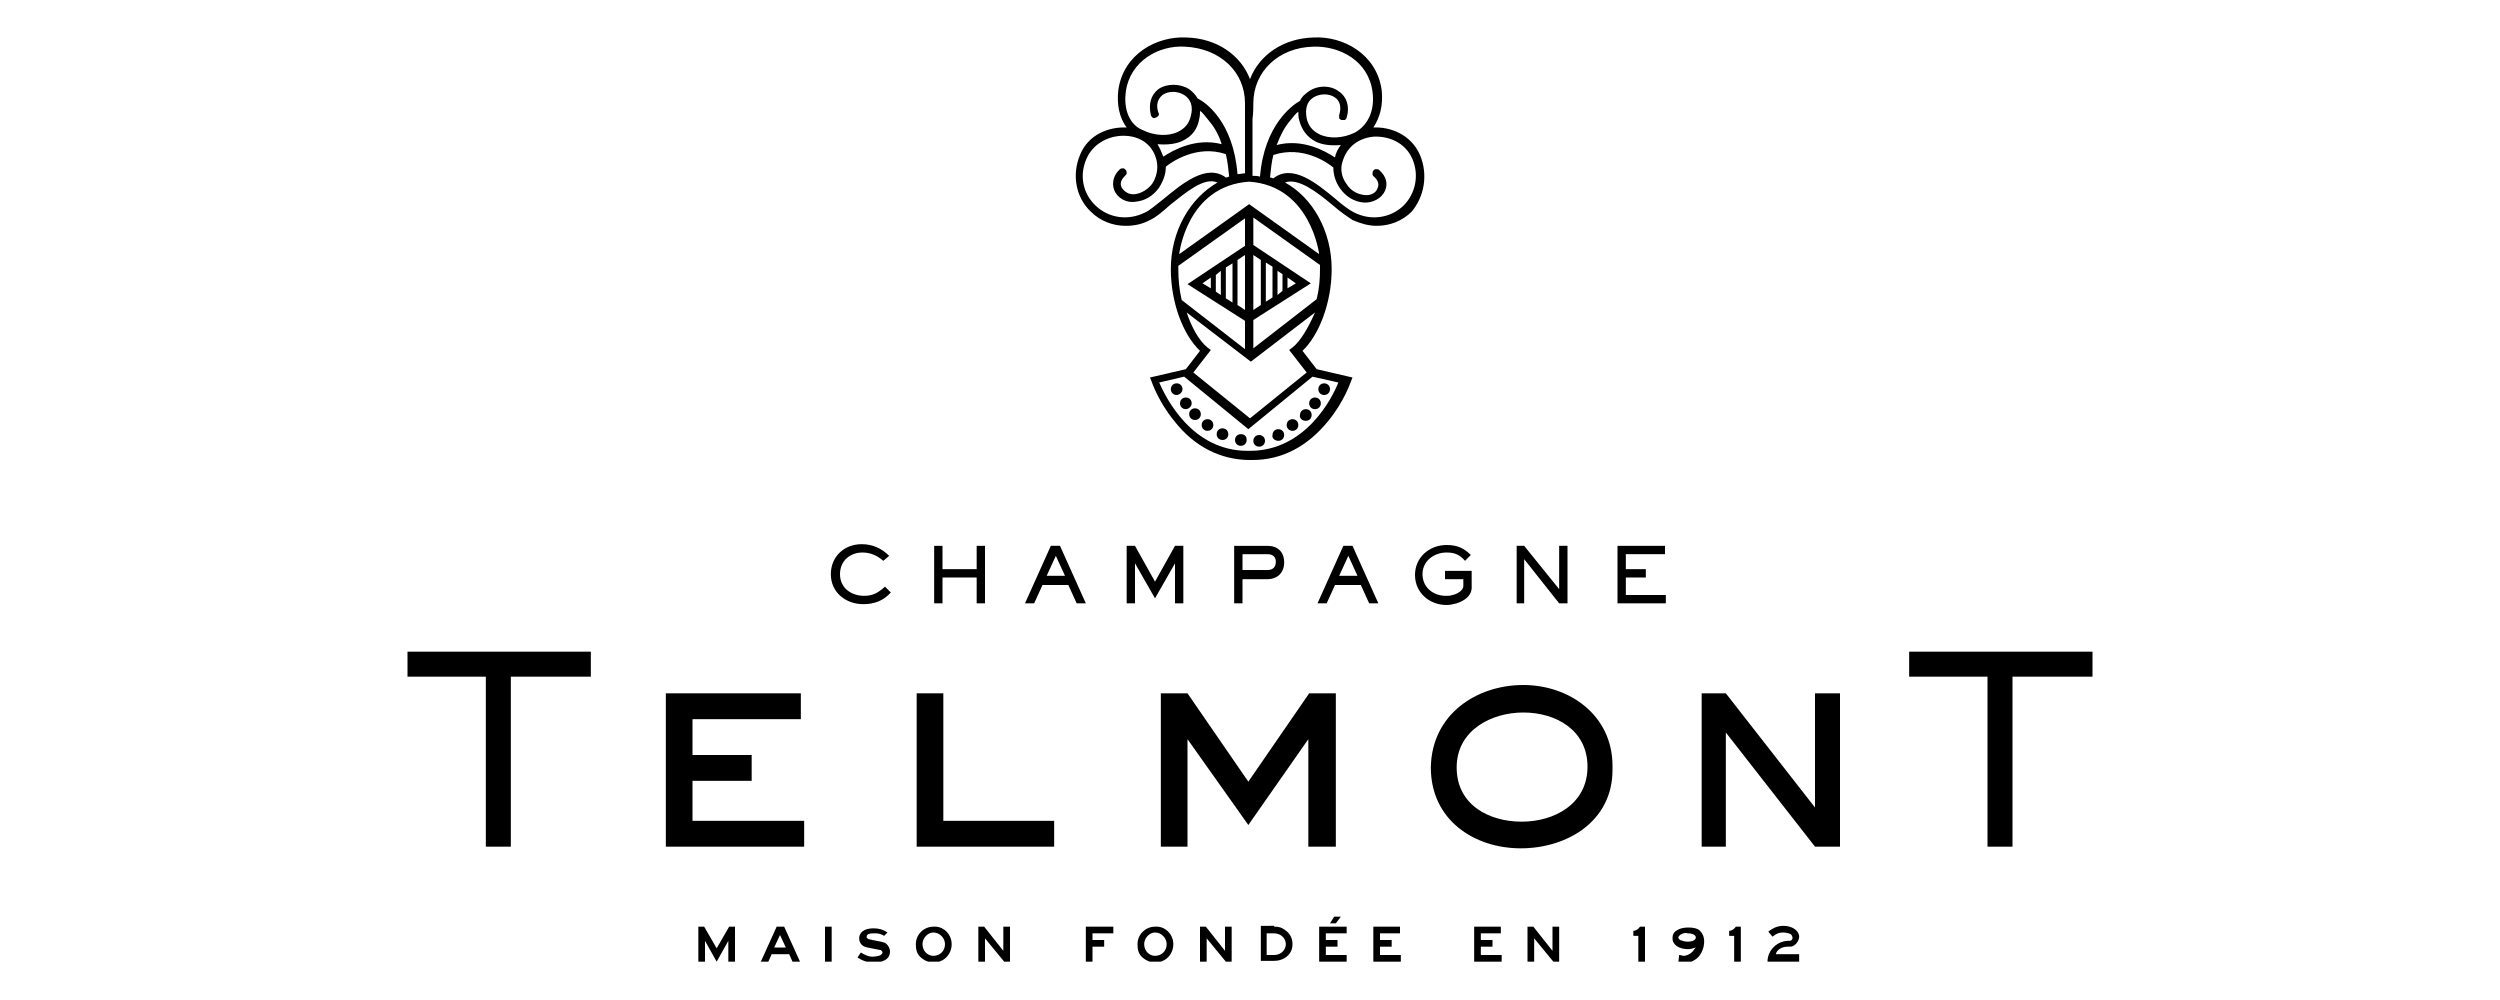 <?xml version="1.0" encoding="UTF-8"?> <!-- Generator: Adobe Illustrator 27.9.0, SVG Export Plug-In . SVG Version: 6.00 Build 0) --> <svg xmlns="http://www.w3.org/2000/svg" xmlns:xlink="http://www.w3.org/1999/xlink" id="Layer_1" x="0px" y="0px" viewBox="0 0 300 120" style="enable-background:new 0 0 300 120;" xml:space="preserve"> <style type="text/css"> .st0{clip-path:url(#SVGID_00000164510816798046972950000014476503496646368911_);} .st1{clip-path:url(#SVGID_00000094607416837422890780000000865377344670774161_);} .st2{clip-path:url(#SVGID_00000067958828107211321740000011201530010019899825_);} .st3{clip-path:url(#SVGID_00000129891474228535292090000000214629239434499717_);} .st4{clip-path:url(#SVGID_00000165207603975111528950000001303365686827387804_);} .st5{clip-path:url(#SVGID_00000032607088343793721340000017610603984163423639_);} .st6{clip-path:url(#SVGID_00000181054497396522469940000006194213253401901711_);} .st7{clip-path:url(#SVGID_00000119076397095800824710000004434714157152328620_);} </style> <g> <g> <defs> <rect id="SVGID_1_" x="48.9" y="4.5" width="202.2" height="110.9"></rect> </defs> <clipPath id="SVGID_00000071547711350086404210000011998016773595502765_"> <use xlink:href="#SVGID_1_" style="overflow:visible;"></use> </clipPath> <path style="clip-path:url(#SVGID_00000071547711350086404210000011998016773595502765_);" d="M103.6,72.5c-2.1,0-3.9-1.4-3.9-3.6 c0-2.1,1.6-3.6,3.7-3.6c1.3,0,2.4,0.5,3.3,1.4l-0.7,0.6c-0.7-0.6-1.5-1-2.5-1c-1.5,0-2.7,1-2.7,2.6c0,1.7,1.4,2.6,2.9,2.6 c1.1,0,1.7-0.4,2.5-1.1l0.7,0.7C106,72.1,104.9,72.5,103.6,72.5"></path> </g> <polygon points="117.2,72.4 117.2,69.3 113.1,69.3 113.1,72.4 112.1,72.4 112.1,65.5 113.1,65.5 113.1,68.3 117.2,68.3 117.2,65.5 118.2,65.5 118.2,72.4 "></polygon> <path d="M129.2,72.4l-1-2.2h-3.1l-1,2.2H123l3.1-6.9h1.1l3.1,6.9H129.2z M126.7,66.7l-1.1,2.4h2.2L126.7,66.7z"></path> <polygon points="141,72.4 141,67.6 138.6,71.8 136.2,67.6 136.2,72.4 135.2,72.4 135.2,65.5 136.2,65.5 138.6,69.8 141,65.5 142,65.5 142,72.4 "></polygon> <g> <defs> <rect id="SVGID_00000124849904063286781000000013903418130090018179_" x="48.9" y="4.5" width="202.2" height="110.9"></rect> </defs> <clipPath id="SVGID_00000107550524266776693000000018242089311652969875_"> <use xlink:href="#SVGID_00000124849904063286781000000013903418130090018179_" style="overflow:visible;"></use> </clipPath> <path style="clip-path:url(#SVGID_00000107550524266776693000000018242089311652969875_);" d="M152.1,69.5h-3v2.9h-1v-6.9h4 c1.2,0,2,0.7,2,2C154.1,68.7,153.3,69.5,152.1,69.5 M152.1,66.5h-3v1.9h3c0.6,0,1-0.3,1-1C153.1,66.8,152.7,66.5,152.1,66.5"></path> </g> <path d="M164.3,72.4l-1-2.2h-3.1l-1,2.2h-1.1l3.1-6.9h1.1l3.1,6.9H164.3z M161.8,66.7l-1.1,2.4h2.2L161.8,66.7z"></path> <g> <defs> <rect id="SVGID_00000072998356428575812790000004775296295975485618_" x="48.9" y="4.5" width="202.2" height="110.9"></rect> </defs> <clipPath id="SVGID_00000112594881630403771990000014771487864512391094_"> <use xlink:href="#SVGID_00000072998356428575812790000004775296295975485618_" style="overflow:visible;"></use> </clipPath> <path style="clip-path:url(#SVGID_00000112594881630403771990000014771487864512391094_);" d="M174.8,72.4 c-0.4,0.1-0.8,0.2-1.2,0.2c-2.1,0-3.8-1.5-3.8-3.6c0-2.1,1.7-3.6,3.8-3.6c1.3,0,2.1,0.4,2.9,1.2l-0.7,0.7c-0.6-0.7-1.2-1-2.2-1 c-1.5,0-2.9,1-2.9,2.6c0,1.6,1.3,2.6,2.8,2.6c0.3,0,0.5,0,0.8-0.1c0.5-0.1,1.3-0.5,1.3-1.1v-0.8h-2.2v-1h3.2v1.8 C176.7,71.5,175.7,72.1,174.8,72.4"></path> </g> <polygon points="187.1,72.4 182.9,67.1 182.9,72.4 182,72.4 182,65.5 182.9,65.5 187.1,70.7 187.1,65.5 188.1,65.5 188.1,72.4 "></polygon> <polygon points="194.1,72.4 194.1,65.5 199.8,65.5 199.8,66.5 195.1,66.5 195.1,68.3 197.5,68.3 197.5,69.3 195.1,69.3 195.1,71.4 199.9,71.4 199.9,72.4 "></polygon> <polygon points="79.9,101.6 79.9,83.2 96.1,83.2 96.1,86.3 83.1,86.3 83.1,90.6 90.2,90.6 90.2,93.7 83.1,93.7 83.1,98.5 96.5,98.5 96.5,101.6 "></polygon> <polygon points="110,101.6 110,83.2 113.2,83.2 113.2,98.5 126.5,98.5 126.5,101.6 "></polygon> <g> <defs> <rect id="SVGID_00000150815146073530560960000006632275279614797443_" x="48.9" y="4.5" width="202.2" height="110.9"></rect> </defs> <clipPath id="SVGID_00000125586359167317371060000001810818486952845715_"> <use xlink:href="#SVGID_00000150815146073530560960000006632275279614797443_" style="overflow:visible;"></use> </clipPath> <path style="clip-path:url(#SVGID_00000125586359167317371060000001810818486952845715_);" d="M182.8,82.2 c5.5,0,10.7,3.6,10.7,9.7v0.5c0,6.2-5.5,9.4-11,9.4c-5.6,0-10.8-3.4-10.8-9.7C171.8,85.7,177.2,82.2,182.8,82.2 M182.6,98.6 c3.9,0,7.9-2.1,7.9-6.6c0-4.4-3.8-6.5-7.7-6.5c-3.8,0-8,2.1-8,6.6S178.7,98.6,182.6,98.6"></path> </g> <polygon points="217.8,101.6 207.1,87.9 207.1,101.6 204.2,101.6 204.2,83.2 207.1,83.2 217.8,96.9 217.8,83.2 220.8,83.2 220.8,101.6 "></polygon> <polygon points="157,101.6 157,88.7 149.8,99 142.5,88.7 142.5,101.6 139.3,101.6 139.3,83.2 142.5,83.2 149.8,93.8 157.1,83.2 160.3,83.2 160.3,101.6 "></polygon> <polygon points="229.1,78.2 229.1,81.2 238.5,81.2 238.5,101.6 241.5,101.6 241.5,81.2 251.1,81.2 251.1,78.2 "></polygon> <polygon points="48.9,78.2 48.9,81.2 58.3,81.2 58.3,101.6 61.3,101.6 61.3,81.2 70.9,81.2 70.9,78.2 "></polygon> <polygon points="87.5,111.2 86,113.8 84.5,111.2 83.8,111.2 83.8,115.4 84.6,115.4 84.6,112.9 86,115.4 87.4,112.9 87.4,115.4 88.2,115.4 88.2,111.2 "></polygon> <path d="M93.6,112.2l0.7,1.5h-1.4L93.6,112.2z M93.2,111.2l-1.9,4.2h0.9l0.4-0.9h2.1l0.4,0.9h0.9l-1.9-4.2H93.2z"></path> <rect x="99" y="111.2" width="0.8" height="4.2"></rect> <g> <defs> <rect id="SVGID_00000112605883692160492400000000676157943428952706_" x="48.9" y="4.5" width="202.2" height="110.9"></rect> </defs> <clipPath id="SVGID_00000082332007907522539350000017391890523837651845_"> <use xlink:href="#SVGID_00000112605883692160492400000000676157943428952706_" style="overflow:visible;"></use> </clipPath> <path style="clip-path:url(#SVGID_00000082332007907522539350000017391890523837651845_);" d="M106.1,112.3 c-0.5-0.3-0.8-0.3-1.2-0.3c-0.6,0-0.9,0.1-0.9,0.4c0,0.1,0,0.2,0.1,0.2c0.1,0.1,0.1,0.1,0.6,0.2l1,0.2c0.4,0.1,0.5,0.1,0.7,0.3 c0.2,0.2,0.4,0.5,0.4,0.9c0,0.8-0.7,1.3-1.9,1.3c-0.8,0-1.4-0.2-2-0.6l0.4-0.6c0.5,0.3,0.9,0.5,1.4,0.5c0.4,0,0.8-0.1,1-0.2 c0.1-0.1,0.2-0.2,0.2-0.3c0-0.1-0.1-0.2-0.2-0.3c-0.1,0-0.1,0-0.6-0.1l-1-0.2c-0.6-0.1-1-0.5-1-1.1c0-0.7,0.6-1.2,1.7-1.2 c0.6,0,1.1,0.1,1.7,0.5L106.1,112.3z"></path> <path style="clip-path:url(#SVGID_00000082332007907522539350000017391890523837651845_);" d="M114.2,113.3c0,1.2-0.9,2.2-2.2,2.2 c-0.6,0-1.2-0.3-1.6-0.7c-0.4-0.4-0.5-0.9-0.5-1.5c0-1.2,1-2.1,2.1-2.1C113.2,111.1,114.2,112.1,114.2,113.3 M110.7,113.3 c0,0.8,0.6,1.4,1.3,1.4c0.8,0,1.4-0.6,1.4-1.4c0-0.7-0.6-1.4-1.4-1.4C111.3,111.9,110.7,112.6,110.7,113.3"></path> </g> <polygon points="120.4,111.2 120.4,114.1 118.1,111.2 117.4,111.2 117.4,115.4 118.2,115.4 118.2,112.6 120.5,115.4 121.2,115.4 121.2,111.2 "></polygon> <polygon points="130.3,111.2 130.3,115.4 131.1,115.4 131.1,113.6 132.5,113.6 132.5,112.8 131.1,112.8 131.1,112 133.6,112 133.6,111.2 "></polygon> <g> <defs> <rect id="SVGID_00000041985339631113492540000018224763489966964140_" x="48.9" y="4.5" width="202.2" height="110.9"></rect> </defs> <clipPath id="SVGID_00000040551899462536941370000004050538090253828798_"> <use xlink:href="#SVGID_00000041985339631113492540000018224763489966964140_" style="overflow:visible;"></use> </clipPath> <path style="clip-path:url(#SVGID_00000040551899462536941370000004050538090253828798_);" d="M140.8,113.3c0,1.2-0.9,2.2-2.2,2.2 c-0.6,0-1.2-0.3-1.6-0.7c-0.4-0.4-0.5-0.9-0.5-1.5c0-1.2,1-2.1,2.1-2.1C139.8,111.1,140.8,112.1,140.8,113.3 M137.3,113.3 c0,0.8,0.6,1.4,1.3,1.4c0.8,0,1.4-0.6,1.4-1.4c0-0.7-0.6-1.4-1.4-1.4C137.9,111.9,137.3,112.6,137.3,113.3"></path> </g> <polygon points="147,111.2 147,114.1 144.7,111.2 144,111.2 144,115.4 144.8,115.4 144.8,112.6 147.1,115.4 147.8,115.4 147.8,111.2 "></polygon> <g> <defs> <rect id="SVGID_00000171719583046464252070000015432293987018754738_" x="48.9" y="4.5" width="202.2" height="110.9"></rect> </defs> <clipPath id="SVGID_00000101099384574316603430000007057553543597366708_"> <use xlink:href="#SVGID_00000171719583046464252070000015432293987018754738_" style="overflow:visible;"></use> </clipPath> <path style="clip-path:url(#SVGID_00000101099384574316603430000007057553543597366708_);" d="M152.9,111.2c0.6,0,0.9,0.1,1.3,0.4 c0.6,0.4,0.9,1,0.9,1.7c0,0.7-0.3,1.3-1,1.7c-0.4,0.2-0.7,0.3-1.2,0.3h-1.6v-4.2H152.9z M152.9,114.6c0.8,0,1.4-0.6,1.4-1.3 c0-0.7-0.6-1.3-1.4-1.3h-0.9v2.6H152.9z"></path> </g> <path d="M158.3,111.2v4.2h3.3v-0.8h-2.5v-1h1.4v-0.8h-1.4V112h2.5v-0.8H158.3z M160.1,110l-0.5,0.8h0.7l0.6-0.8H160.1z"></path> <polygon points="164.8,111.2 164.8,115.4 168.1,115.4 168.1,114.6 165.6,114.6 165.6,113.6 167,113.6 167,112.8 165.6,112.8 165.6,112 168,112 168,111.2 "></polygon> <polygon points="176.9,111.2 176.9,115.4 180.2,115.4 180.2,114.6 177.7,114.6 177.7,113.6 179.1,113.6 179.1,112.8 177.7,112.8 177.7,112 180.1,112 180.1,111.2 "></polygon> <polygon points="186.3,111.2 186.3,114.1 184,111.2 183.3,111.2 183.3,115.4 184.1,115.4 184.1,112.6 186.4,115.4 187.1,115.4 187.1,111.2 "></polygon> <g> <defs> <rect id="SVGID_00000021815657751752777150000005173711782965353886_" x="48.9" y="4.5" width="202.2" height="110.9"></rect> </defs> <clipPath id="SVGID_00000018222020296017143380000005468570081744552090_"> <use xlink:href="#SVGID_00000021815657751752777150000005173711782965353886_" style="overflow:visible;"></use> </clipPath> <path style="clip-path:url(#SVGID_00000018222020296017143380000005468570081744552090_);" d="M197.4,111.2v4.2h-0.8v-3.1H196 v-0.6c0.3,0,0.6-0.2,0.8-0.5H197.4z"></path> <path style="clip-path:url(#SVGID_00000018222020296017143380000005468570081744552090_);" d="M201.5,114.6c0.2,0,0.4,0.1,0.5,0.1 c0.4,0,0.8-0.2,1.1-0.5c0.1-0.1,0.2-0.3,0.4-0.5c-0.4,0.1-0.6,0.2-0.9,0.2c-1.1,0-1.9-0.5-1.9-1.3c0-0.5,0.2-0.8,0.6-1 c0.3-0.2,0.8-0.3,1.3-0.3c0.6,0,1.1,0.1,1.4,0.4c0.3,0.3,0.5,0.7,0.5,1.3c0,0.8-0.4,1.7-1,2.1c-0.4,0.3-1,0.5-1.5,0.5 c-0.2,0-0.4,0-0.6-0.1L201.5,114.6z M201.6,112.2c-0.1,0.1-0.2,0.2-0.2,0.3c0,0.1,0.1,0.2,0.2,0.3c0.3,0.1,0.6,0.2,0.9,0.2 c0.6,0,1-0.2,1-0.5c0-0.3-0.4-0.5-1-0.5C202.2,111.9,201.9,112,201.6,112.2"></path> <path style="clip-path:url(#SVGID_00000018222020296017143380000005468570081744552090_);" d="M208.9,111.2v4.2h-0.8v-3.1h-0.6 v-0.6c0.3,0,0.6-0.2,0.8-0.5H208.9z"></path> <path style="clip-path:url(#SVGID_00000018222020296017143380000005468570081744552090_);" d="M215.9,115.4h-3.8 c0-1.4,1.2-2.5,2.5-2.5c0.2,0,0.3,0,0.4-0.1c0.1-0.1,0.1-0.2,0.1-0.3c0-0.1-0.1-0.3-0.2-0.4c-0.2-0.1-0.6-0.2-0.9-0.2 c-0.5,0-0.8,0.1-1.3,0.5l-0.5-0.6c0.6-0.5,1.2-0.7,1.8-0.7c1.1,0,1.9,0.6,1.9,1.3c0,0.4-0.3,0.9-0.7,1.1c-0.2,0.1-0.2,0.1-0.7,0.1 c-0.7,0-1.3,0.4-1.4,0.9h2.8V115.4z"></path> <path style="clip-path:url(#SVGID_00000018222020296017143380000005468570081744552090_);" d="M170.4,18.6 c-1.1-2.5-3.6-3.4-5.6-3.3c0.8-1.2,1.2-2.7,1-4.5c-0.6-4.3-4.6-6.5-8.2-6.3c-3.6,0.1-6.5,2.1-7.6,5c-1.1-2.9-4-4.9-7.6-5 c-3.6-0.2-7.6,2-8.2,6.3c-0.2,1.7,0.1,3.3,1,4.5c-2.1-0.1-4.6,0.8-5.6,3.3c-1,2.4-0.5,5.1,1.3,6.8c1.1,1.1,2.6,1.7,4.2,1.7 c1,0,2-0.2,2.9-0.7c0.7-0.3,1.5-1,2.4-1.8c1.9-1.5,4.1-3.4,5.7-2.7c-3.3,1.9-5.6,5.8-5.6,10.4c0,3.9,1.4,7.8,3.5,9.8l-1.7,2.2l0,0 l-4.3,1l0.2,0.5c0,0,0.8,2.4,2.7,4.7c2.4,3.1,5.6,4.7,9.1,4.7c0,0,0.3,0,0.3,0c3.5,0,6.6-1.6,9.1-4.7c1.9-2.3,2.7-4.7,2.7-4.7 l0.2-0.5l-4.3-1l0,0l-1.7-2.2c2-1.9,3.5-5.8,3.5-9.8c0-4.6-2.3-8.6-5.6-10.4c1.6-0.6,3.9,1.2,5.7,2.7c0.9,0.8,1.8,1.4,2.4,1.8 c0.9,0.4,1.9,0.7,2.9,0.7c1.6,0,3.1-0.6,4.2-1.7C170.9,23.6,171.4,21,170.4,18.6 M150.4,12.4c0-3.8,3-6.7,7.2-6.8 c3.2-0.1,6.6,1.7,7.1,5.4c0.3,2.2-0.5,4-2.1,4.9c-1.4,0.7-3.1,0.8-4.3,0.2c-0.8-0.4-1.3-1-1.5-1.9c-0.2-1.1,0-2,0.8-2.5 c0.8-0.5,1.9-0.5,2.6,0c0.6,0.4,0.8,1.2,0.5,2.1c0,0.1,0,0.3,0,0.4c0.1,0.1,0.2,0.2,0.3,0.2c0.1,0,0.3,0,0.4,0 c0.1-0.1,0.2-0.2,0.2-0.3c0.4-1.3,0-2.5-0.9-3.1c-1-0.8-2.6-0.8-3.7,0c-0.4,0.3-0.8,0.6-1,1.1c-0.9,0.5-4.3,2.9-4.8,9.1 c-0.3-0.1-0.6-0.1-0.9-0.1c0-1.4,0-2.8,0-4.2l0-0.2c0-0.8,0-1.6,0-2.4C150.4,13.5,150.4,12.9,150.4,12.4 M160.9,17.4 c-0.3,0.4-0.6,0.9-0.7,1.5c-1.2-0.8-3.9-2.3-7-1.5c0.5-1.3,1-2.2,1.6-2.9c0.4-0.5,0.7-0.9,1-1.1c0,0.3,0,0.7,0.1,1 c0.3,1.2,1,2.1,2,2.6C158.7,17.4,159.8,17.5,160.9,17.4 M135.1,11c0.5-3.7,4-5.6,7.1-5.4c4.2,0.2,7.2,3,7.2,6.8c0,0.5,0,1.1,0,1.6 c0,0.8,0,1.6,0,2.4l0,0.2c0,1.4,0,2.7,0,4.2c-0.3,0-0.6,0.1-0.9,0.1c-0.5-6.3-3.8-8.6-4.8-9.1c-0.2-0.4-0.6-0.8-1-1.1 c-1.1-0.7-2.7-0.7-3.7,0c-0.9,0.7-1.2,1.8-0.9,3.1c0,0.1,0.1,0.2,0.2,0.3c0.1,0.1,0.3,0.1,0.4,0c0.1,0,0.2-0.1,0.3-0.2 c0.1-0.1,0.1-0.3,0-0.4c-0.3-0.9-0.1-1.6,0.5-2.1c0.7-0.5,1.8-0.5,2.6,0c0.8,0.5,1.1,1.4,0.8,2.5c-0.2,0.9-0.7,1.5-1.5,1.9 c-1.2,0.6-2.9,0.5-4.3-0.2C135.6,15,134.8,13.2,135.1,11 M146.6,17.3c-3.1-0.8-5.8,0.7-7,1.5c-0.2-0.5-0.4-1-0.7-1.5 c1.1,0.1,2.2,0,3-0.4c1.1-0.5,1.8-1.4,2-2.6c0.1-0.4,0.1-0.7,0.1-1c0.3,0.2,0.6,0.6,1,1.1C145.6,15.1,146.2,16,146.6,17.3 M139.6,23.9c-0.9,0.7-1.7,1.4-2.2,1.6c-2,1-4.3,0.7-5.9-0.8c-1.6-1.5-2-3.7-1.1-5.7c0.9-2,3-2.8,4.7-2.7c1.9,0.1,3.3,1.2,3.7,3 c0.2,0.9,0,1.9-0.5,2.7c-0.5,0.7-1.3,1.2-2.1,1.3c-0.7,0.1-1.3-0.3-1.6-0.8c-0.3-0.6,0.1-1.1,0.4-1.4c0.1-0.1,0.2-0.2,0.2-0.3 c0-0.1,0-0.3-0.1-0.4c-0.1-0.1-0.2-0.2-0.3-0.2c-0.1,0-0.3,0-0.4,0.1c-0.8,0.7-1,1.7-0.7,2.5c0.4,1,1.5,1.6,2.6,1.4 c1.1-0.1,2.1-0.7,2.8-1.7c0.5-0.8,0.8-1.6,0.8-2.5c0.6-0.5,3.7-2.7,7.2-1.5c0.2,0.8,0.3,1.7,0.4,2.7c-0.1,0-0.2,0.1-0.4,0.1 C144.8,19.6,141.9,22,139.6,23.9 M141.4,32.3c0-0.1,0-0.3,0-0.4l8-5.7v3.3l-6.9,4.6l6.9,4.4v3.4l-7.6-5.9 C141.5,34.7,141.4,33.5,141.4,32.3 M149.4,30.6v6.6l-0.9-0.6v-5.4L149.4,30.6z M147.1,32.1l0.8-0.5v4.7l-0.8-0.5L147.1,32.1 L147.1,32.1z M146.5,32.5v2.9l-0.6-0.4v-2L146.5,32.5z M145.3,33.3v1.3l-1-0.6L145.3,33.3z M160.6,45.9c-0.7,1.8-3.9,8.2-10.6,8.2 h-0.3c-6.7,0-9.8-6.4-10.6-8.2l3-0.7l7.7,6.3l7.7-6.3L160.6,45.9z M155.1,41.7l-0.4,0.3l2.1,2.7l-6.8,5.5l-6.8-5.5l2.1-2.7 l-0.4-0.3c-1-0.8-1.9-2.4-2.5-4.2l7.7,5.9l7.7-5.9C157,39.3,156.1,40.9,155.1,41.7 M158.4,32.3c0,1.2-0.1,2.4-0.4,3.6l-7.6,5.9 v-3.4l6.9-4.4l-6.9-4.6v-3.3l8,5.7C158.4,32,158.4,32.2,158.4,32.3 M150.4,37.2v-6.6l0.9,0.6v5.4L150.4,37.2z M152.7,35.7 l-0.8,0.5v-4.7l0.8,0.5h0L152.7,35.7z M153.3,35.4v-2.9l0.6,0.4v2L153.3,35.4z M154.5,34.6v-1.3l1,0.7L154.5,34.6z M158.3,30.5 l-8.4-6l-8.4,6c0,0,0.9-8.2,8.4-8.7C157.3,22.3,158.3,30.5,158.3,30.5 M168.4,24.7c-1.6,1.5-3.9,1.8-5.9,0.8 c-0.6-0.3-1.4-0.9-2.2-1.6c-2.3-1.9-5.2-4.3-7.5-2.5c-0.1,0-0.2-0.1-0.4-0.1c0.1-1,0.2-1.9,0.4-2.7c3.6-1.2,6.6,1,7.2,1.5 c0,0.9,0.3,1.8,0.8,2.5c0.7,1,1.7,1.6,2.8,1.7c1.1,0.1,2.2-0.5,2.6-1.4c0.4-0.9,0.1-1.8-0.7-2.5c-0.1-0.1-0.2-0.1-0.4-0.1 c-0.1,0-0.3,0.1-0.3,0.2c-0.1,0.1-0.1,0.2-0.1,0.4c0,0.1,0.1,0.3,0.2,0.3c0.3,0.3,0.7,0.8,0.4,1.4c-0.2,0.6-0.9,0.9-1.6,0.8 c-0.8-0.1-1.6-0.5-2.1-1.3c-0.6-0.8-0.8-1.8-0.5-2.7c0.5-1.7,1.8-2.8,3.7-3c1.7-0.1,3.8,0.6,4.7,2.7 C170.3,21,169.9,23.2,168.4,24.7"></path> <path style="clip-path:url(#SVGID_00000018222020296017143380000005468570081744552090_);" d="M141.9,46.7c0-0.4-0.3-0.7-0.7-0.7 c-0.4,0-0.7,0.3-0.7,0.7s0.3,0.7,0.7,0.7C141.5,47.4,141.9,47.1,141.9,46.7"></path> <path style="clip-path:url(#SVGID_00000018222020296017143380000005468570081744552090_);" d="M143,48.4c0-0.4-0.3-0.7-0.7-0.7 c-0.4,0-0.7,0.3-0.7,0.7c0,0.4,0.3,0.7,0.7,0.7C142.6,49.1,143,48.8,143,48.4"></path> <path style="clip-path:url(#SVGID_00000018222020296017143380000005468570081744552090_);" d="M143.4,49c-0.4,0-0.7,0.3-0.7,0.7 c0,0.4,0.3,0.7,0.7,0.7s0.7-0.3,0.7-0.7C144.1,49.3,143.8,49,143.4,49"></path> <path style="clip-path:url(#SVGID_00000018222020296017143380000005468570081744552090_);" d="M144.9,50.3c-0.4,0-0.7,0.3-0.7,0.7 c0,0.4,0.3,0.7,0.7,0.7s0.7-0.3,0.7-0.7C145.6,50.6,145.3,50.3,144.9,50.3"></path> <path style="clip-path:url(#SVGID_00000018222020296017143380000005468570081744552090_);" d="M146.7,51.4c-0.4,0-0.7,0.3-0.7,0.7 c0,0.4,0.3,0.7,0.7,0.7c0.4,0,0.7-0.3,0.7-0.7C147.4,51.7,147.1,51.4,146.7,51.4"></path> <path style="clip-path:url(#SVGID_00000018222020296017143380000005468570081744552090_);" d="M148.9,52.1c-0.4,0-0.7,0.3-0.7,0.7 s0.3,0.7,0.7,0.7c0.4,0,0.7-0.3,0.7-0.7S149.4,52.1,148.9,52.1"></path> <path style="clip-path:url(#SVGID_00000018222020296017143380000005468570081744552090_);" d="M158.9,47.4c0.4,0,0.7-0.3,0.7-0.7 s-0.3-0.7-0.7-0.7c-0.4,0-0.7,0.3-0.7,0.7S158.5,47.4,158.9,47.4"></path> <path style="clip-path:url(#SVGID_00000018222020296017143380000005468570081744552090_);" d="M157.8,49.1c0.4,0,0.7-0.3,0.7-0.7 c0-0.4-0.3-0.7-0.7-0.7s-0.7,0.3-0.7,0.7C157.1,48.8,157.4,49.1,157.8,49.1"></path> <path style="clip-path:url(#SVGID_00000018222020296017143380000005468570081744552090_);" d="M156.7,50.5c0.4,0,0.7-0.3,0.7-0.7 c0-0.4-0.3-0.7-0.7-0.7s-0.7,0.3-0.7,0.7C155.9,50.1,156.2,50.5,156.7,50.5"></path> <path style="clip-path:url(#SVGID_00000018222020296017143380000005468570081744552090_);" d="M155.1,51.7c0.4,0,0.7-0.3,0.7-0.7 c0-0.4-0.3-0.7-0.7-0.7s-0.7,0.3-0.7,0.7C154.4,51.4,154.7,51.7,155.1,51.7"></path> <path style="clip-path:url(#SVGID_00000018222020296017143380000005468570081744552090_);" d="M153.4,52.9c0.4,0,0.7-0.3,0.7-0.7 c0-0.4-0.3-0.7-0.7-0.7s-0.7,0.3-0.7,0.7C152.6,52.6,153,52.9,153.4,52.9"></path> <path style="clip-path:url(#SVGID_00000018222020296017143380000005468570081744552090_);" d="M151.1,53.6c0.4,0,0.7-0.3,0.7-0.7 c0-0.4-0.3-0.7-0.7-0.7c-0.4,0-0.7,0.3-0.7,0.7C150.4,53.3,150.7,53.6,151.1,53.6"></path> </g> </g> </svg> 